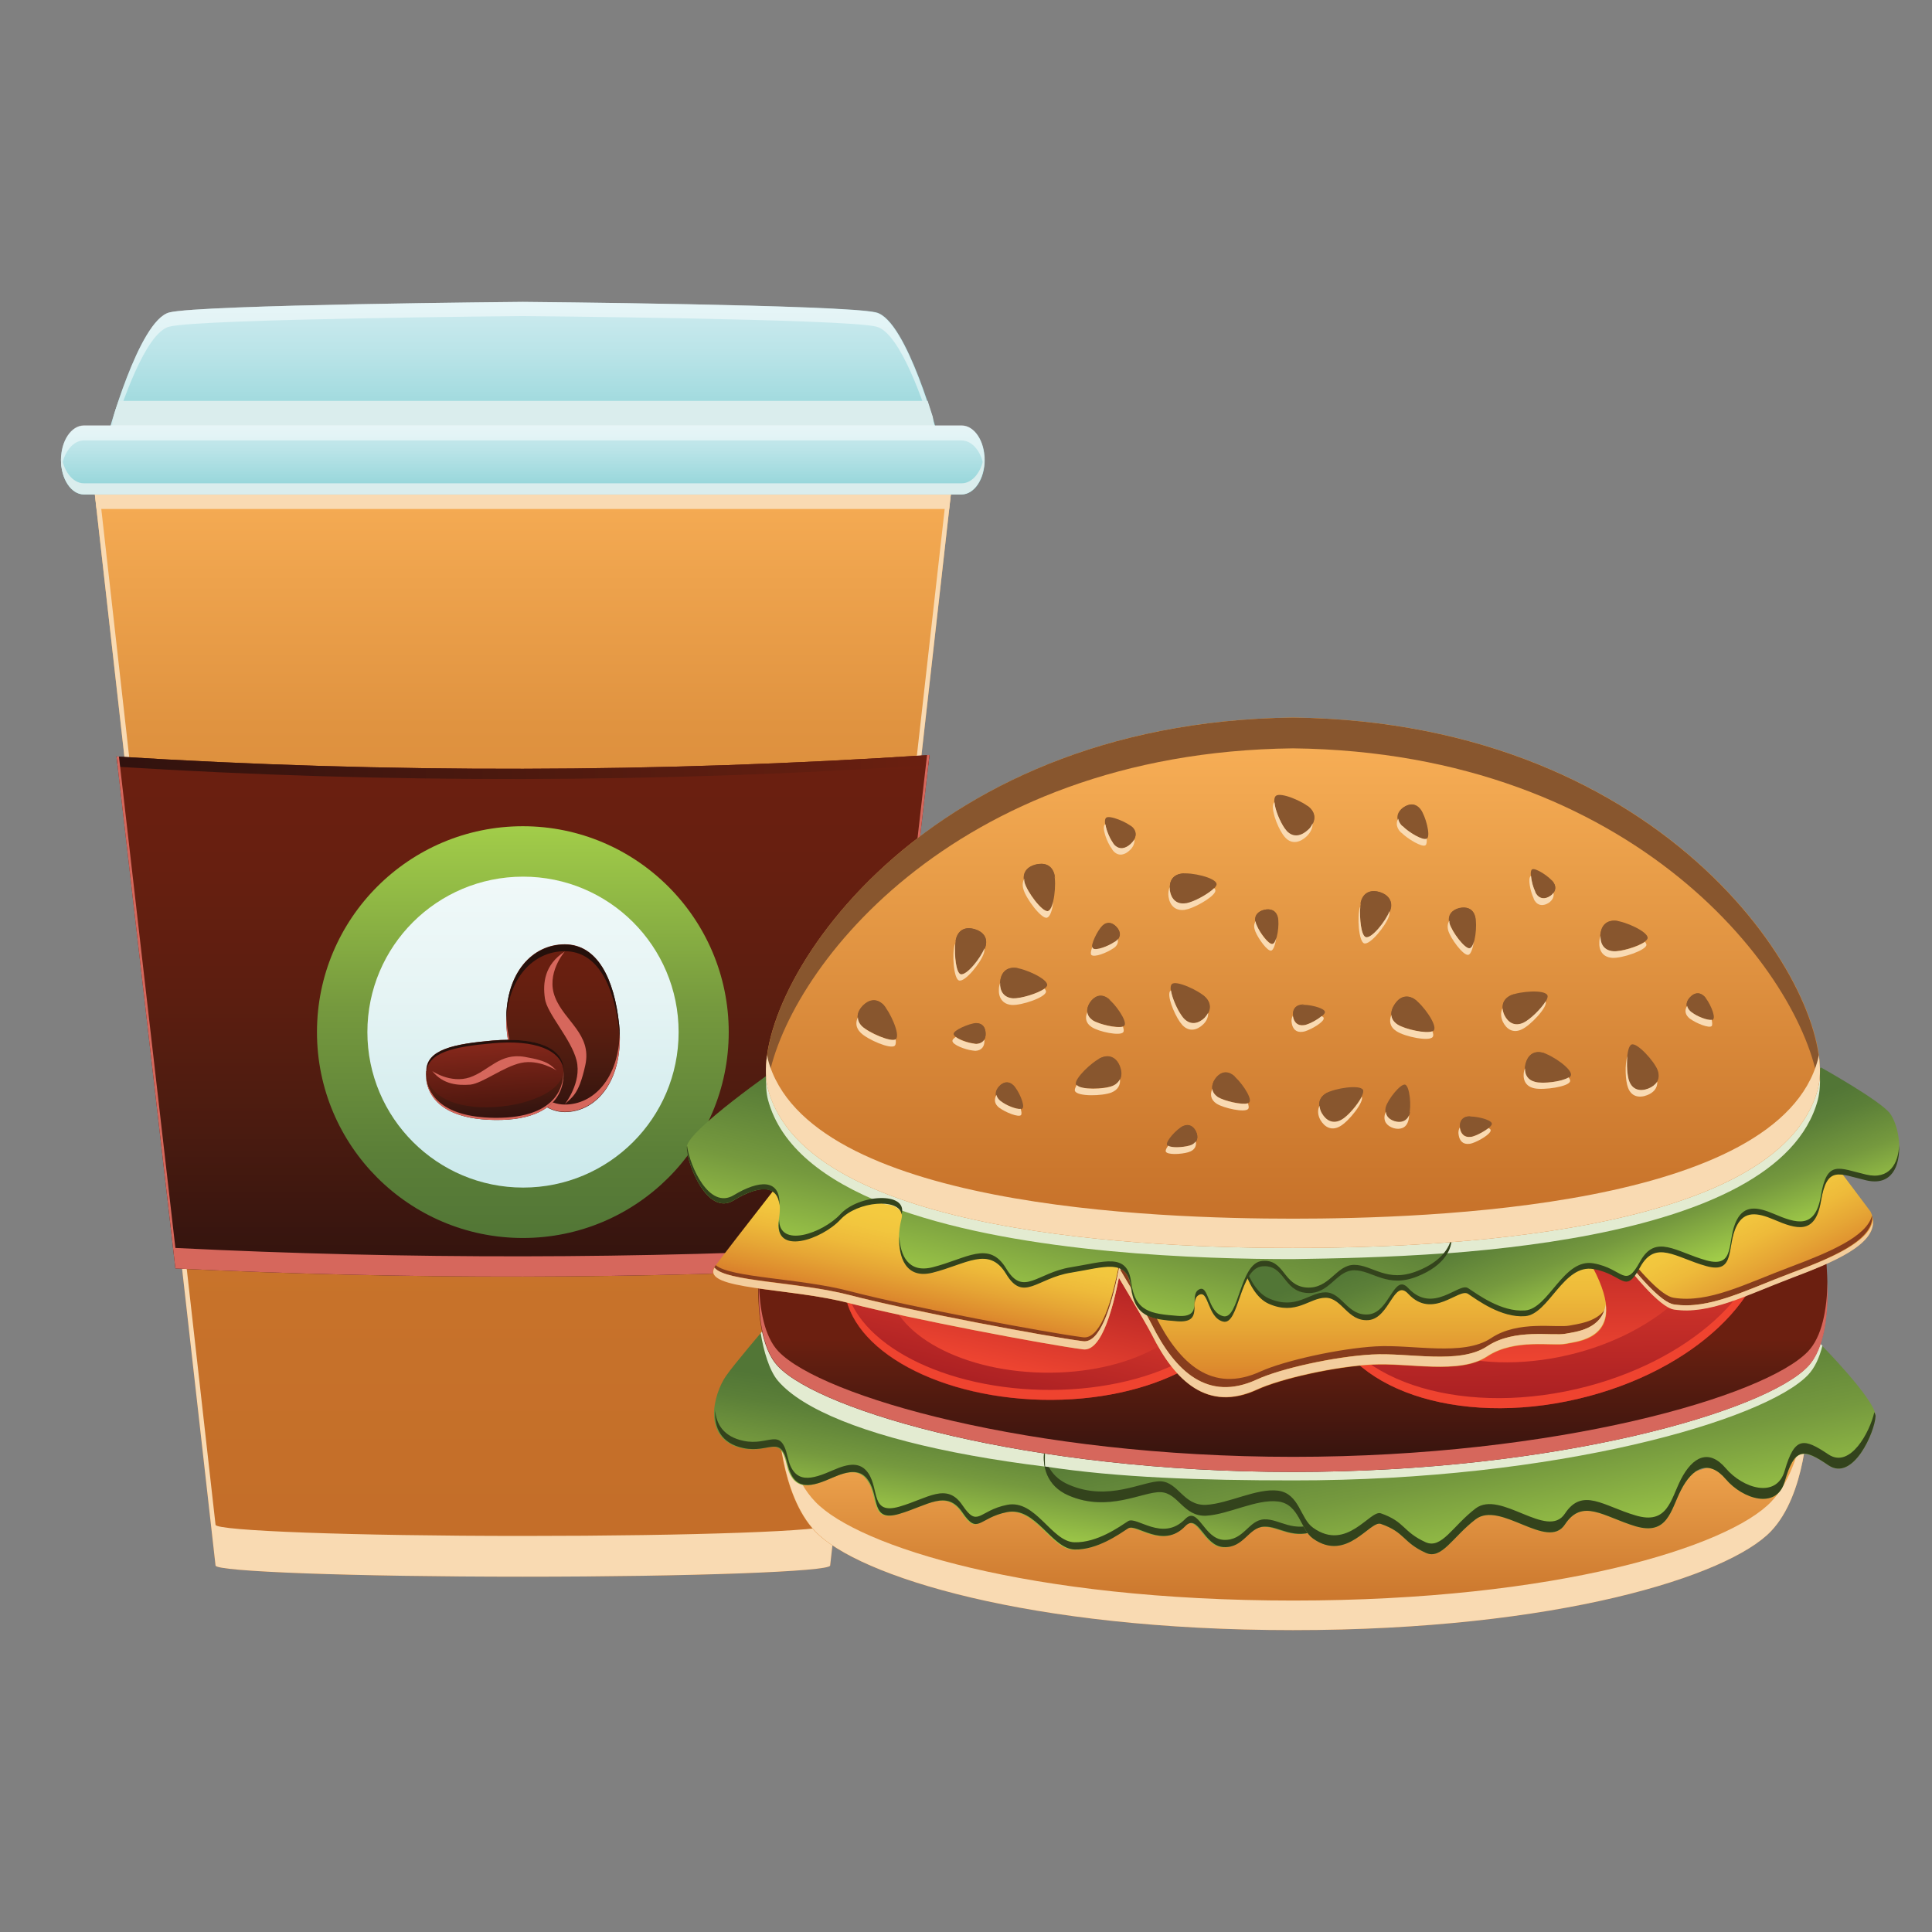 <?xml version="1.0" encoding="UTF-8"?>
<!-- Generator: Adobe Illustrator 25.2.0, SVG Export Plug-In . SVG Version: 6.00 Build 0)  -->
<svg xmlns="http://www.w3.org/2000/svg" xmlns:xlink="http://www.w3.org/1999/xlink" version="1.1" id="Layer_1" x="0px" y="0px" viewBox="0 0 64 64" style="enable-background:new 0 0 64 64;" xml:space="preserve">
<rect x="0" y="0" width="64" height="64" fill="#808080" stroke="none"/>
<style type="text/css">
	.st0{fill:url(#SVGID_1_);}
	.st1{fill:#F9DAB2;}
	.st2{fill:url(#SVGID_2_);}
	.st3{opacity:0.5;fill:#FFFFFF;}
	.st4{fill:#DAEDED;}
	.st5{fill:url(#SVGID_3_);}
	.st6{fill:url(#SVGID_4_);}
	.st7{fill:url(#SVGID_5_);}
	.st8{fill:#D6675C;}
	.st9{fill:url(#SVGID_6_);}
	.st10{fill:url(#SVGID_7_);}
	.st11{fill:url(#SVGID_8_);}
	.st12{fill:#25100B;}
	.st13{fill:url(#SVGID_9_);}
	.st14{fill:url(#SVGID_10_);}
	.st15{fill:url(#SVGID_11_);}
	.st16{fill:url(#SVGID_12_);}
	.st17{fill:#33431C;}
	.st18{fill:#E3EBD1;}
	.st19{fill:url(#SVGID_13_);}
	.st20{fill:url(#SVGID_14_);}
	.st21{fill:url(#SVGID_15_);}
	.st22{fill:#EF432F;}
	.st23{fill:url(#SVGID_16_);}
	.st24{fill:url(#SVGID_17_);}
	.st25{fill:url(#SVGID_18_);}
	.st26{fill:url(#SVGID_19_);}
	.st27{fill:#873D1D;}
	.st28{fill:#F3CD9D;}
	.st29{fill:url(#SVGID_20_);}
	.st30{fill:url(#SVGID_21_);}
	.st31{fill:url(#SVGID_22_);}
	.st32{fill:url(#SVGID_23_);}
	.st33{fill:url(#SVGID_24_);}
	.st34{fill:#88562E;}
</style>
<g>
	<g>
		<g>
			<linearGradient id="SVGID_1_" gradientUnits="userSpaceOnUse" x1="17.322" y1="52.237" x2="17.322" y2="14.592">
				<stop offset="0.049" style="stop-color:#C46E29"></stop>
				<stop offset="0.242" style="stop-color:#C7722A"></stop>
				<stop offset="0.483" style="stop-color:#D07E31"></stop>
				<stop offset="0.749" style="stop-color:#E09340"></stop>
				<stop offset="1" style="stop-color:#FAB158"></stop>
			</linearGradient>
			<path class="st0" d="M31.7,14.59h-4.11h-4.11h-4.11h-4.11h-4.11H7.05H2.94l4.2,37.27h0l0,0c0,0.2,4.55,0.37,10.18,0.37     c5.62,0,10.18-0.17,10.18-0.37l0,0h0L31.7,14.59z"></path>
			<path class="st1" d="M31.7,14.59h-0.15L27.5,50.51h0l0,0c0,0.21-4.56,0.37-10.18,0.37c-5.62,0-10.18-0.17-10.18-0.37l0,0h0     L3.1,14.59H2.94l4.2,37.27h0l0,0c0,0.2,4.55,0.37,10.18,0.37c5.62,0,10.18-0.17,10.18-0.37l0,0h0L31.7,14.59z"></path>
			<polygon class="st1" points="23.48,14.59 19.38,14.59 15.27,14.59 11.16,14.59 7.05,14.59 2.94,14.59 3.2,16.86 31.44,16.86      31.7,14.59 27.59,14.59    "></polygon>
			<g>
				<linearGradient id="SVGID_2_" gradientUnits="userSpaceOnUse" x1="17.321" y1="14.668" x2="17.321" y2="10.004">
					<stop offset="0.049" style="stop-color:#91D4D8"></stop>
					<stop offset="0.643" style="stop-color:#BAE4E8"></stop>
					<stop offset="1" style="stop-color:#CEEBEF"></stop>
				</linearGradient>
				<path class="st2" d="M29.03,10.35C28.01,10.09,17.32,10,17.32,10S6.63,10.09,5.61,10.35c-1.02,0.26-2.05,4.11-2.05,4.11      l13.76,0.21l13.76-0.21C31.08,14.46,30.05,10.61,29.03,10.35z"></path>
				<path class="st3" d="M5.61,10.82c1.02-0.26,11.71-0.35,11.71-0.35s10.69,0.09,11.71,0.35c0.8,0.2,1.61,2.62,1.91,3.65l0.13,0      c0,0-1.03-3.85-2.05-4.11C28.01,10.09,17.32,10,17.32,10S6.63,10.09,5.61,10.35c-1.02,0.26-2.05,4.11-2.05,4.11l0.13,0      C4.01,13.44,4.81,11.02,5.61,10.82z"></path>
				<path class="st4" d="M3.93,13.28c-0.07,0.19-0.13,0.37-0.17,0.53c-0.03,0.22-0.06,0.43-0.07,0.66l10.06,0.15h7.16l10.06-0.15      c-0.01-0.22-0.04-0.44-0.07-0.66c-0.05-0.16-0.11-0.34-0.17-0.53H3.93z"></path>
			</g>
			<linearGradient id="SVGID_3_" gradientUnits="userSpaceOnUse" x1="17.321" y1="16.378" x2="17.321" y2="14.093">
				<stop offset="0.049" style="stop-color:#91D4D8"></stop>
				<stop offset="0.643" style="stop-color:#BAE4E8"></stop>
				<stop offset="1" style="stop-color:#CEEBEF"></stop>
			</linearGradient>
			<path class="st5" d="M32.62,15.24c0-0.63-0.34-1.14-0.76-1.14H2.78c-0.42,0-0.76,0.51-0.76,1.14l0,0c0,0.63,0.34,1.14,0.76,1.14     h29.07C32.28,16.38,32.62,15.87,32.62,15.24L32.62,15.24z"></path>
			<path class="st3" d="M2.78,14.59h29.07c0.36,0,0.67,0.38,0.74,0.89c0.01-0.08,0.02-0.17,0.02-0.25c0-0.63-0.34-1.14-0.76-1.14     H2.78c-0.42,0-0.76,0.51-0.76,1.14c0,0.08,0.01,0.17,0.02,0.25C2.12,14.97,2.42,14.59,2.78,14.59z"></path>
			<path class="st4" d="M31.86,16.01H2.78c-0.38,0-0.69-0.42-0.75-0.96c-0.01,0.06-0.01,0.12-0.01,0.19c0,0.63,0.34,1.14,0.76,1.14     h29.07c0.42,0,0.76-0.51,0.76-1.14c0-0.06,0-0.12-0.01-0.19C32.55,15.59,32.23,16.01,31.86,16.01z"></path>
			<linearGradient id="SVGID_4_" gradientUnits="userSpaceOnUse" x1="17.324" y1="42.286" x2="17.324" y2="25.012">
				<stop offset="0" style="stop-color:#31120E"></stop>
				<stop offset="9.309292e-03" style="stop-color:#32130E"></stop>
				<stop offset="0.28" style="stop-color:#4A1B10"></stop>
				<stop offset="0.54" style="stop-color:#5C1E10"></stop>
				<stop offset="0.786" style="stop-color:#671F10"></stop>
				<stop offset="1" style="stop-color:#6B1F10"></stop>
			</linearGradient>
			<path class="st6" d="M30.79,25.01c-8.96,0.59-17.96,0.61-26.93,0.05l1.95,16.96c7.67,0.37,15.36,0.36,23.03-0.04L30.79,25.01z"></path>
			<linearGradient id="SVGID_5_" gradientUnits="userSpaceOnUse" x1="3.859" y1="25.409" x2="30.789" y2="25.409">
				<stop offset="0" style="stop-color:#31120E"></stop>
				<stop offset="0.831" style="stop-color:#601E10"></stop>
				<stop offset="1" style="stop-color:#6B1F10"></stop>
			</linearGradient>
			<path class="st7" d="M30.75,25.35l0.04-0.34c-8.96,0.59-17.96,0.61-26.93,0.05L3.9,25.4C12.84,25.96,21.81,25.94,30.75,25.35z"></path>
			<path class="st8" d="M28.84,41.31c-7.67,0.4-15.36,0.41-23.03,0.03L3.94,25.06c-0.03,0-0.05,0-0.08,0l1.95,16.96     c7.67,0.37,15.36,0.36,23.03-0.04l1.95-16.97c-0.03,0-0.05,0-0.08,0L28.84,41.31z"></path>
		</g>
		<linearGradient id="SVGID_6_" gradientUnits="userSpaceOnUse" x1="17.321" y1="41.007" x2="17.321" y2="27.374">
			<stop offset="0" style="stop-color:#527636"></stop>
			<stop offset="0.202" style="stop-color:#5B7F38"></stop>
			<stop offset="0.558" style="stop-color:#75993E"></stop>
			<stop offset="1" style="stop-color:#A2CD49"></stop>
		</linearGradient>
		<path class="st9" d="M24.14,34.19c0,3.76-3.05,6.82-6.82,6.82c-3.76,0-6.82-3.05-6.82-6.82c0-3.76,3.05-6.82,6.82-6.82    C21.08,27.37,24.14,30.43,24.14,34.19z"></path>
		<linearGradient id="SVGID_7_" gradientUnits="userSpaceOnUse" x1="17.32" y1="39.345" x2="17.32" y2="29.036">
			<stop offset="0.049" style="stop-color:#CDEAEC"></stop>
			<stop offset="0.623" style="stop-color:#E6F4F4"></stop>
			<stop offset="1" style="stop-color:#F0F9F9"></stop>
		</linearGradient>
		<path class="st10" d="M22.48,34.19c0,2.85-2.31,5.15-5.15,5.15c-2.85,0-5.16-2.31-5.16-5.15c0-2.85,2.31-5.15,5.16-5.15    C20.17,29.04,22.48,31.34,22.48,34.19z"></path>
		<g>
			<linearGradient id="SVGID_8_" gradientUnits="userSpaceOnUse" x1="18.649" y1="36.843" x2="18.649" y2="31.279">
				<stop offset="0" style="stop-color:#31120E"></stop>
				<stop offset="9.309292e-03" style="stop-color:#32130E"></stop>
				<stop offset="0.28" style="stop-color:#4A1B10"></stop>
				<stop offset="0.54" style="stop-color:#5C1E10"></stop>
				<stop offset="0.786" style="stop-color:#671F10"></stop>
				<stop offset="1" style="stop-color:#6B1F10"></stop>
			</linearGradient>
			<path class="st11" d="M20.51,33.94c0.18,1.8-0.72,2.9-1.8,2.9c-1.08,0-1.94-1.55-1.94-3.08c0-1.54,0.86-2.48,1.94-2.48     C19.78,31.28,20.35,32.41,20.51,33.94z"></path>
			<path class="st12" d="M18.71,31.51c1.08,0,1.64,1.13,1.8,2.66c0.01,0.11,0.02,0.21,0.02,0.31c0-0.17,0-0.35-0.02-0.53     c-0.16-1.53-0.72-2.66-1.8-2.66c-1.08,0-1.94,0.95-1.94,2.48c0,0.04,0,0.08,0,0.11C16.81,32.41,17.66,31.51,18.71,31.51z"></path>
			<path class="st8" d="M18.71,36.59c-1.05,0-1.89-1.46-1.94-2.96c0,0.04,0,0.08,0,0.12c0,1.53,0.86,3.08,1.94,3.08     c1.01,0,1.88-0.98,1.82-2.6C20.49,35.72,19.67,36.59,18.71,36.59z"></path>
			<path class="st8" d="M18.71,31.52c0,0-0.64,0.73-0.32,1.52c0.31,0.79,1.22,1.22,1,2.24c-0.22,1.01-0.45,1.06-0.68,1.3     c0,0,0.57-0.72,0.39-1.45c-0.18-0.72-0.99-1.56-1.05-2.06C17.98,32.57,18.03,31.96,18.71,31.52z"></path>
		</g>
		<g>
			
				<linearGradient id="SVGID_9_" gradientUnits="userSpaceOnUse" x1="20.723" y1="24.66" x2="20.723" y2="22.831" gradientTransform="matrix(0.997 -0.083 0.083 0.997 -6.185 14.265)">
				<stop offset="0" style="stop-color:#31120E"></stop>
				<stop offset="0.233" style="stop-color:#3A1610"></stop>
				<stop offset="0.652" style="stop-color:#521D10"></stop>
				<stop offset="1" style="stop-color:#6B1F10"></stop>
			</linearGradient>
			<path class="st13" d="M14.12,35.48c0,0-0.27,1.59,2.28,1.62c2.55,0.03,2.26-1.66,2.26-1.66L14.12,35.48z"></path>
			<path class="st8" d="M16.39,37.03c-1.89-0.02-2.23-0.9-2.28-1.36c0.02,0.42,0.29,1.41,2.29,1.43c2.42,0.03,2.28-1.48,2.26-1.64     C18.68,35.81,18.59,37.05,16.39,37.03z"></path>
			
				<linearGradient id="SVGID_10_" gradientUnits="userSpaceOnUse" x1="224.565" y1="-25.137" x2="227.249" y2="-25.304" gradientTransform="matrix(-6.200000e-03 -0.819 1 -7.500000e-03 43.017 220.278)">
				<stop offset="0" style="stop-color:#51180F"></stop>
				<stop offset="1" style="stop-color:#8B291C"></stop>
			</linearGradient>
			<path class="st14" d="M16.31,34.47c1.47-0.13,2.35,0.26,2.35,0.98c0.01,0.72-1.27,1.22-2.52,1.23c-1.25,0.01-2.02-0.47-2.02-1.19     C14.11,34.76,15.06,34.58,16.31,34.47z"></path>
			<path class="st12" d="M14.13,35.57c-0.01-0.72,0.94-0.9,2.19-1.01c1.41-0.13,2.27,0.23,2.35,0.89c0,0,0,0,0,0     c0-0.72-0.88-1.11-2.35-0.98c-1.25,0.11-2.19,0.29-2.19,1.01c0,0.05,0,0.09,0.01,0.14C14.13,35.6,14.13,35.59,14.13,35.57z"></path>
			<path class="st8" d="M14.32,35.48c0,0,0.6,0.42,1.24,0.21c0.64-0.22,0.99-0.82,1.82-0.68c0.83,0.14,0.86,0.29,1.06,0.45     c0,0-0.59-0.38-1.18-0.25c-0.59,0.13-1.26,0.67-1.68,0.72C15.17,35.96,14.68,35.93,14.32,35.48z"></path>
		</g>
	</g>
	<g>
		<linearGradient id="SVGID_11_" gradientUnits="userSpaceOnUse" x1="42.833" y1="53.996" x2="42.833" y2="47.009">
			<stop offset="0" style="stop-color:#C46E29"></stop>
			<stop offset="0.142" style="stop-color:#CB772D"></stop>
			<stop offset="0.714" style="stop-color:#E99E49"></stop>
			<stop offset="1" style="stop-color:#FAB158"></stop>
		</linearGradient>
		<path class="st15" d="M42.83,50.5c0,0-12.22,0-17.05-3.49c0,0,0.04,2.48,1.22,3.72C28.42,52.21,34.07,54,42.83,54    c8.77,0,14.41-1.79,15.83-3.27c1.18-1.23,1.22-3.72,1.22-3.72C55.06,50.5,42.83,50.5,42.83,50.5z"></path>
		<path class="st1" d="M58.67,49.75c-1.42,1.48-7.07,3.27-15.83,3.27c-8.76,0-14.41-1.79-15.83-3.27c-0.69-0.71-0.99-1.85-1.12-2.67    c-0.03-0.02-0.07-0.05-0.1-0.07c0,0,0.04,2.48,1.22,3.72C28.42,52.21,34.07,54,42.83,54c8.77,0,14.41-1.79,15.83-3.27    c1.18-1.23,1.22-3.72,1.22-3.72c-0.03,0.02-0.07,0.05-0.1,0.07C59.65,47.91,59.35,49.04,58.67,49.75z"></path>
		
			<linearGradient id="SVGID_12_" gradientUnits="userSpaceOnUse" x1="6.013" y1="88.471" x2="7.037" y2="83.89" gradientTransform="matrix(0.999 -0.041 0.036 0.884 24.427 -26.914)">
			<stop offset="0" style="stop-color:#A2CD49"></stop>
			<stop offset="0.442" style="stop-color:#75993E"></stop>
			<stop offset="0.798" style="stop-color:#5B7F38"></stop>
			<stop offset="1" style="stop-color:#527636"></stop>
		</linearGradient>
		<path class="st16" d="M25.37,43.96c0,0-1.06,1.24-1.32,1.62c-0.41,0.59-0.83,2.11,0.55,2.4c0.87,0.18,1.23-0.48,1.46,0.53    c0.22,0.94,0.81,0.75,1.51,0.44c0.53-0.23,0.92-0.28,1.17,0.11c0.37,0.55,0.07,1.38,1.02,1.1c0.95-0.28,1.57-0.82,2.09-0.05    c0.52,0.77,0.53,0.18,1.48-0.01c0.95-0.19,1.47,1.21,2.23,1.24c0.76,0.02,1.5-0.52,1.78-0.7c0.28-0.18,1.15,0.7,1.89-0.07    c0.44-0.46,0.61,0.66,1.28,0.69c0.67,0.03,0.82-0.66,1.34-0.68c0.52-0.02,0.95,0.47,1.81,0.1c0.86-0.38,1.59-2.52,1.46-2.8    C45.02,47.59,28.65,47.14,25.37,43.96z"></path>
		<path class="st17" d="M45.15,47.87c-0.09,0.64-0.73,2.24-1.46,2.56c-0.86,0.38-1.29-0.12-1.81-0.1c-0.52,0.02-0.67,0.71-1.34,0.68    c-0.67-0.03-0.84-1.14-1.28-0.69c-0.75,0.77-1.61-0.11-1.89,0.07c-0.28,0.18-1.02,0.72-1.78,0.7c-0.76-0.02-1.28-1.43-2.23-1.24    c-0.95,0.19-0.96,0.78-1.48,0.01c-0.52-0.77-1.15-0.22-2.09,0.05c-0.95,0.27-0.66-0.55-1.02-1.1c-0.26-0.39-0.65-0.34-1.17-0.11    c-0.71,0.31-1.3,0.5-1.51-0.44c-0.23-1.02-0.6-0.35-1.46-0.53c-0.66-0.14-0.9-0.55-0.94-1.01c-0.03,0.55,0.17,1.09,0.94,1.25    c0.87,0.18,1.23-0.48,1.46,0.53c0.22,0.94,0.81,0.75,1.51,0.44c0.53-0.23,0.92-0.28,1.17,0.11c0.37,0.55,0.07,1.38,1.02,1.1    c0.95-0.28,1.57-0.82,2.09-0.05c0.52,0.77,0.53,0.18,1.48-0.01c0.95-0.19,1.47,1.21,2.23,1.24c0.76,0.02,1.5-0.52,1.78-0.7    c0.28-0.18,1.15,0.7,1.89-0.07c0.44-0.46,0.61,0.66,1.28,0.69c0.67,0.03,0.82-0.66,1.34-0.68c0.52-0.02,0.95,0.47,1.81,0.1    C44.54,50.3,45.27,48.15,45.15,47.87L45.15,47.87z"></path>
		<path class="st18" d="M25.37,43.96c0,0-0.07,0.08-0.17,0.2c0.09,0.57,0.28,1.24,0.57,1.58c1.63,1.91,8.29,3.31,17.05,3.3    c0.7,0,1.37-0.02,2.04-0.04c0.21-0.53,0.33-1.01,0.27-1.13C45.02,47.59,28.65,47.14,25.37,43.96z"></path>
		
			<linearGradient id="SVGID_13_" gradientUnits="userSpaceOnUse" x1="-381.506" y1="44.368" x2="-379.843" y2="37.126" gradientTransform="matrix(-0.999 -0.04 -0.04 0.999 -330.213 -7.411)">
			<stop offset="0" style="stop-color:#A2CD49"></stop>
			<stop offset="0.442" style="stop-color:#75993E"></stop>
			<stop offset="0.798" style="stop-color:#5B7F38"></stop>
			<stop offset="1" style="stop-color:#527636"></stop>
		</linearGradient>
		<path class="st19" d="M60.3,44.52c0,0,1.85,1.87,1.83,2.39c-0.02,0.52-0.74,2.18-1.56,1.63c-0.82-0.55-1.12-0.6-1.45,0.54    c-0.27,0.94-1.39,0.58-1.95-0.08c-0.56-0.66-1.1-0.39-1.49,0.37c-0.34,0.67-0.44,1.51-1.5,1.19c-1.06-0.31-1.76-0.94-2.34-0.06    c-0.58,0.89-2.13-0.8-2.96-0.17c-0.76,0.58-1.12,1.35-1.65,1.11c-0.77-0.35-0.68-0.68-1.49-0.96c-0.36-0.12-1.12,1.28-2.24,0.49    c-0.43-0.3-0.45-1.14-1.16-1.23c-0.71-0.09-1.64,0.43-2.39,0.47c-0.75,0.03-0.91-0.75-1.5-0.78c-0.58-0.02-1.73,0.69-3.05,0.11    c-0.96-0.42-0.88-1.42-0.73-1.74C34.82,47.5,57.84,47.2,60.3,44.52z"></path>
		<path class="st17" d="M60.57,48.18c-0.82-0.55-1.12-0.6-1.45,0.54c-0.27,0.94-1.39,0.58-1.95-0.08c-0.56-0.66-1.1-0.39-1.49,0.37    c-0.34,0.67-0.44,1.51-1.5,1.19c-1.06-0.31-1.76-0.94-2.34-0.06c-0.58,0.88-2.13-0.8-2.96-0.17c-0.76,0.58-1.12,1.35-1.65,1.12    c-0.77-0.35-0.68-0.68-1.49-0.96c-0.36-0.12-1.12,1.28-2.24,0.48c-0.43-0.3-0.45-1.13-1.16-1.23c-0.71-0.09-1.64,0.43-2.39,0.47    c-0.75,0.03-0.91-0.75-1.5-0.78c-0.58-0.02-1.73,0.69-3.05,0.11c-0.56-0.24-0.76-0.69-0.81-1.08c-0.06,0.44,0.06,1.12,0.81,1.44    c1.32,0.57,2.47-0.14,3.05-0.11c0.58,0.02,0.75,0.81,1.5,0.78c0.75-0.04,1.67-0.56,2.39-0.47c0.71,0.09,0.73,0.93,1.16,1.23    c1.12,0.79,1.88-0.61,2.24-0.49c0.81,0.28,0.72,0.61,1.49,0.96c0.53,0.24,0.89-0.53,1.65-1.11c0.82-0.63,2.38,1.05,2.96,0.17    c0.58-0.88,1.28-0.26,2.34,0.06c1.06,0.31,1.16-0.52,1.5-1.19c0.39-0.77,0.93-1.03,1.49-0.37c0.56,0.66,1.68,1.02,1.95,0.08    c0.33-1.15,0.63-1.1,1.45-0.54c0.82,0.55,1.54-1.11,1.56-1.63c0-0.03-0.02-0.09-0.04-0.13C61.94,47.44,61.29,48.66,60.57,48.18z"></path>
		<path class="st18" d="M59.89,45.55c0.23-0.24,0.38-0.58,0.48-0.97c-0.04-0.04-0.07-0.07-0.07-0.07    c-2.46,2.68-25.48,2.99-25.62,3.31c-0.06,0.12-0.08,0.5-0.06,0.76c2.42,0.37,5.19,0.46,8.21,0.46    C51.6,49.05,58.46,47.04,59.89,45.55z"></path>
		<linearGradient id="SVGID_14_" gradientUnits="userSpaceOnUse" x1="42.833" y1="48.771" x2="42.833" y2="44.374">
			<stop offset="0" style="stop-color:#31120E"></stop>
			<stop offset="0.831" style="stop-color:#601E10"></stop>
			<stop offset="1" style="stop-color:#6B1F10"></stop>
		</linearGradient>
		<path class="st20" d="M42.83,43.73c0,0-12.63-0.08-17.46-3.58c0,0-0.78,3.89,0.41,5.12c1.42,1.48,8.29,3.49,17.05,3.49    c8.77,0,15.63-2.01,17.05-3.49c1.18-1.23,0.41-5.12,0.41-5.12C55.46,43.65,42.83,43.73,42.83,43.73z"></path>
		<path class="st8" d="M59.89,44.77c-1.42,1.48-8.29,3.49-17.05,3.49c-8.76,0-15.63-2.01-17.05-3.49c-0.47-0.49-0.63-1.4-0.65-2.32    c-0.03,1.07,0.09,2.24,0.65,2.82c1.42,1.48,8.29,3.49,17.05,3.49c8.77,0,15.63-2.01,17.05-3.49c0.56-0.58,0.68-1.75,0.65-2.82    C60.52,43.38,60.36,44.28,59.89,44.77z"></path>
		
			<linearGradient id="SVGID_15_" gradientUnits="userSpaceOnUse" x1="-0.351" y1="42.274" x2="1.186" y2="35.399" gradientTransform="matrix(0.974 -0.227 0.227 0.974 42.011 5.461)">
			<stop offset="0" style="stop-color:#A71E22"></stop>
			<stop offset="1" style="stop-color:#EF4531"></stop>
		</linearGradient>
		<path class="st21" d="M58.48,40.11c0.58,2.5-2.2,5.29-6.21,6.23s-7.74-0.34-8.32-2.84c-0.58-2.5,2.2-5.29,6.21-6.23    C54.17,36.33,57.9,37.6,58.48,40.11z"></path>
		<path class="st22" d="M58.52,40.41c0.04,2.33-2.6,4.74-6.28,5.6c-4.01,0.93-7.74-0.34-8.32-2.84c-0.02-0.1-0.03-0.2-0.04-0.3    c0,0.21,0.02,0.42,0.07,0.63c0.58,2.5,4.31,3.78,8.32,2.84C56.12,45.44,58.83,42.83,58.52,40.41z"></path>
		
			<linearGradient id="SVGID_16_" gradientUnits="userSpaceOnUse" x1="-0.111" y1="40.762" x2="1.091" y2="35.386" gradientTransform="matrix(0.974 -0.227 0.227 0.974 42.011 5.461)">
			<stop offset="0" style="stop-color:#EF4531"></stop>
			<stop offset="1" style="stop-color:#A71E22"></stop>
		</linearGradient>
		<path class="st23" d="M56.79,40.02c0.46,1.96-1.72,4.14-4.85,4.87c-3.14,0.73-6.05-0.27-6.51-2.22c-0.46-1.96,1.72-4.14,4.85-4.87    C53.43,37.07,56.34,38.06,56.79,40.02z"></path>
		
			<linearGradient id="SVGID_17_" gradientUnits="userSpaceOnUse" x1="40.782" y1="63.702" x2="42.146" y2="57.601" gradientTransform="matrix(1 0.022 -0.02 0.902 -5.921 -11.932)">
			<stop offset="0" style="stop-color:#A71E22"></stop>
			<stop offset="1" style="stop-color:#EF4531"></stop>
		</linearGradient>
		<path class="st24" d="M41.21,42.79c-0.05,2.06-3.05,3.66-6.7,3.58c-3.66-0.08-6.58-1.82-6.54-3.88c0.05-2.06,3.05-3.66,6.7-3.58    C38.33,38.99,41.26,40.73,41.21,42.79z"></path>
		<path class="st22" d="M34.51,46.04c-3.53-0.08-6.38-1.71-6.52-3.67c0,0.04-0.01,0.08-0.01,0.12c-0.05,2.06,2.88,3.79,6.54,3.88    c3.65,0.08,6.65-1.52,6.7-3.58c0-0.07-0.01-0.14-0.01-0.2C41.04,44.58,38.09,46.12,34.51,46.04z"></path>
		
			<linearGradient id="SVGID_18_" gradientUnits="userSpaceOnUse" x1="40.99" y1="62.68" x2="42.056" y2="57.908" gradientTransform="matrix(1 0.022 -0.02 0.902 -5.921 -11.932)">
			<stop offset="0" style="stop-color:#EF4531"></stop>
			<stop offset="1" style="stop-color:#A71E22"></stop>
		</linearGradient>
		<path class="st25" d="M39.77,42.67c-0.04,1.61-2.38,2.86-5.24,2.8c-2.86-0.06-5.15-1.42-5.11-3.03c0.04-1.61,2.38-2.86,5.24-2.8    C37.52,39.7,39.81,41.06,39.77,42.67z"></path>
		<linearGradient id="SVGID_19_" gradientUnits="userSpaceOnUse" x1="45.026" y1="46.677" x2="45.024" y2="40.925">
			<stop offset="0" style="stop-color:#D26A28"></stop>
			<stop offset="0.033" style="stop-color:#D46F28"></stop>
			<stop offset="0.252" style="stop-color:#DE8D2E"></stop>
			<stop offset="0.465" style="stop-color:#E6A635"></stop>
			<stop offset="0.665" style="stop-color:#EEBA3A"></stop>
			<stop offset="0.849" style="stop-color:#F2C63E"></stop>
			<stop offset="1" style="stop-color:#F4CA3F"></stop>
		</linearGradient>
		<path class="st26" d="M36.85,41.96c0,0,1.1,1.84,1.31,2.25c0.78,1.57,1.86,2.57,3.48,1.83c0.8-0.37,2.6-0.77,3.82-0.83    c1.21-0.07,2.89,0.34,3.81-0.27c0.92-0.61,2.17-0.33,2.61-0.42c0.44-0.09,2.37-0.19,0.59-3.04    C50.68,38.63,36.82,41.35,36.85,41.96z"></path>
		<path class="st27" d="M52,43.91c-0.44,0.09-1.7-0.19-2.61,0.42c-0.92,0.61-2.59,0.2-3.81,0.27c-1.21,0.07-3.02,0.47-3.82,0.83    c-1.61,0.74-2.69-0.25-3.48-1.83c-0.18-0.36-1.01-1.75-1.24-2.14c-0.13,0.06-0.2,0.12-0.2,0.16c0,0,1.1,1.83,1.31,2.25    c0.78,1.58,1.86,2.57,3.48,1.83c0.8-0.37,2.6-0.77,3.82-0.83c1.21-0.07,2.89,0.34,3.81-0.27c0.92-0.61,2.17-0.33,2.61-0.42    c0.27-0.05,1.07-0.12,1.28-0.78C52.84,43.81,52.23,43.86,52,43.91z"></path>
		<path class="st28" d="M51.87,44.18c-0.44,0.09-1.69-0.19-2.61,0.42c-0.92,0.61-2.59,0.2-3.81,0.27c-1.22,0.07-3.02,0.46-3.82,0.83    c-1.61,0.74-2.69-0.25-3.48-1.83c-0.16-0.33-0.89-1.55-1.18-2.04c-0.08,0.05-0.13,0.09-0.13,0.12c0,0,1.1,1.84,1.31,2.25    c0.78,1.57,1.86,2.57,3.48,1.83c0.8-0.37,2.6-0.77,3.82-0.83c1.21-0.07,2.89,0.34,3.81-0.27c0.92-0.61,2.17-0.33,2.61-0.42    c0.32-0.07,1.45-0.14,1.32-1.31C53.08,44.05,52.16,44.12,51.87,44.18z"></path>
		<g>
			<linearGradient id="SVGID_20_" gradientUnits="userSpaceOnUse" x1="29.994" y1="43.864" x2="30.692" y2="40.494">
				<stop offset="0" style="stop-color:#D26A28"></stop>
				<stop offset="0.033" style="stop-color:#D46F28"></stop>
				<stop offset="0.252" style="stop-color:#DE8D2E"></stop>
				<stop offset="0.465" style="stop-color:#E6A635"></stop>
				<stop offset="0.665" style="stop-color:#EEBA3A"></stop>
				<stop offset="0.849" style="stop-color:#F2C63E"></stop>
				<stop offset="1" style="stop-color:#F4CA3F"></stop>
			</linearGradient>
			<path class="st29" d="M26.95,37.74c0,0-2.66,3.39-3.26,4.2c-0.6,0.8,2.43,0.7,4.45,1.23c2.02,0.52,6.5,1.37,7.74,1.53     c1.24,0.16,1.63-5.91,1.63-5.91L26.95,37.74z"></path>
			<path class="st27" d="M28.14,42.9c2.02,0.52,6.5,1.37,7.74,1.53c1.08,0.14,1.52-4.49,1.61-5.65l-0.01,0     c-0.11,1.32-0.55,5.65-1.6,5.52c-1.24-0.16-5.72-1-7.74-1.53c-1.64-0.43-3.94-0.44-4.43-0.86c-0.01,0.01-0.01,0.02-0.02,0.03     c-0.01,0.02-0.02,0.03-0.03,0.05C24.01,42.45,26.43,42.45,28.14,42.9z"></path>
			<path class="st28" d="M35.88,44.43c-1.24-0.16-5.72-1-7.74-1.53c-1.7-0.44-4.12-0.44-4.47-0.91c-0.43,0.74,2.5,0.66,4.47,1.18     c2.02,0.52,6.5,1.37,7.74,1.53c1.24,0.16,1.63-5.91,1.63-5.91l-0.02,0C37.39,39.93,36.96,44.56,35.88,44.43z"></path>
		</g>
		
			<linearGradient id="SVGID_21_" gradientUnits="userSpaceOnUse" x1="68.616" y1="44.019" x2="70.183" y2="40.167" gradientTransform="matrix(-0.996 0.091 0.091 0.996 123.334 -6.369)">
			<stop offset="0" style="stop-color:#D26A28"></stop>
			<stop offset="0.033" style="stop-color:#D46F28"></stop>
			<stop offset="0.252" style="stop-color:#DE8D2E"></stop>
			<stop offset="0.465" style="stop-color:#E6A635"></stop>
			<stop offset="0.665" style="stop-color:#EEBA3A"></stop>
			<stop offset="0.849" style="stop-color:#F2C63E"></stop>
			<stop offset="1" style="stop-color:#F4CA3F"></stop>
		</linearGradient>
		<path class="st30" d="M59.85,37.32l2.11,2.81c0.5,0.97-1.12,1.64-2.62,2.2c-1.5,0.56-2.72,1.22-3.89,1.04    c-0.94-0.15-3.7-4.45-3.7-4.45L59.85,37.32z"></path>
		<path class="st27" d="M55.44,43.21c1.17,0.18,2.39-0.47,3.89-1.04c1.31-0.49,2.7-1.07,2.69-1.86c0-0.01-0.01-0.02-0.01-0.04    c-0.17,0.7-1.46,1.23-2.68,1.69c-1.5,0.56-2.72,1.22-3.89,1.03c-0.79-0.12-2.83-3.12-3.49-4.12l-0.12,0.02    C52.32,39.64,54.6,43.08,55.44,43.21z"></path>
		<path class="st28" d="M59.34,42.17c-1.5,0.56-2.72,1.22-3.89,1.04c-0.84-0.13-3.13-3.57-3.61-4.3l-0.09,0.02    c0,0,2.76,4.3,3.7,4.45c1.17,0.18,2.39-0.47,3.89-1.04c1.35-0.51,2.8-1.1,2.7-1.93C61.95,41.15,60.6,41.7,59.34,42.17z"></path>
		
			<linearGradient id="SVGID_22_" gradientUnits="userSpaceOnUse" x1="-395.14" y1="43.087" x2="-393.757" y2="39.332" gradientTransform="matrix(-1 0 0 1 -341.87 0)">
			<stop offset="0" style="stop-color:#A2CD49"></stop>
			<stop offset="0.442" style="stop-color:#75993E"></stop>
			<stop offset="0.798" style="stop-color:#5B7F38"></stop>
			<stop offset="1" style="stop-color:#527636"></stop>
		</linearGradient>
		<path class="st31" d="M60.32,35.36c0,0,2.01,1.12,2.3,1.54c0.46,0.67,0.51,2.49-0.8,2.18c-0.9-0.21-1.3-0.51-1.5,0.7    c-0.19,1.12-0.81,0.92-1.56,0.6c-0.56-0.24-0.97-0.28-1.22,0.19c-0.36,0.67-0.01,1.63-1.02,1.35c-1-0.28-1.68-0.89-2.19,0.04    c-0.51,0.93-0.54,0.24-1.54,0.06c-1-0.18-1.48,1.5-2.27,1.56c-0.79,0.06-1.58-0.54-1.89-0.74c-0.3-0.2-1.16,0.88-1.98,0    c-0.48-0.52-0.61,0.8-1.31,0.87c-0.7,0.07-0.88-0.74-1.43-0.74c-0.55,0-0.97,0.6-1.88,0.2c-0.91-0.4-1.14-2.44-1.02-2.77    C41.14,40.08,57.03,39.27,60.32,35.36z"></path>
		<path class="st17" d="M61.82,38.91c-0.9-0.21-1.3-0.51-1.5,0.7c-0.19,1.12-0.81,0.92-1.56,0.6c-0.56-0.24-0.97-0.28-1.22,0.19    c-0.36,0.67-0.01,1.63-1.02,1.35c-1-0.28-1.68-0.89-2.19,0.04c-0.51,0.93-0.54,0.24-1.54,0.06c-1-0.18-1.48,1.5-2.27,1.56    c-0.79,0.06-1.58-0.54-1.89-0.74c-0.3-0.2-1.16,0.88-1.98,0c-0.48-0.52-0.61,0.8-1.31,0.87c-0.7,0.07-0.88-0.73-1.43-0.73    c-0.55,0-0.97,0.6-1.88,0.2c-0.74-0.33-1.02-1.72-1.04-2.42c-0.04,0.59,0.23,2.24,1.04,2.6c0.91,0.4,1.34-0.2,1.88-0.2    c0.55,0,0.73,0.8,1.43,0.74c0.7-0.07,0.83-1.39,1.31-0.87c0.81,0.87,1.67-0.2,1.98,0c0.3,0.2,1.1,0.8,1.89,0.74    c0.79-0.06,1.27-1.74,2.27-1.56c1,0.18,1.03,0.87,1.54-0.06c0.51-0.93,1.18-0.32,2.19-0.04c1,0.28,0.66-0.68,1.02-1.35    c0.25-0.47,0.66-0.43,1.22-0.19c0.75,0.32,1.37,0.52,1.56-0.6c0.2-1.21,0.6-0.91,1.5-0.7c0.85,0.2,1.12-0.48,1.09-1.17    C62.89,38.54,62.59,39.09,61.82,38.91z"></path>
		<path class="st18" d="M41.02,40.41c-0.06,0.16-0.03,0.7,0.1,1.27c0.64,0.01,1.22,0.02,1.71,0.02c4.54,0,16.08-0.38,17.39-5.27    c0.07-0.28,0.09-0.62,0.05-1C56.88,39.28,41.14,40.08,41.02,40.41z"></path>
		<linearGradient id="SVGID_23_" gradientUnits="userSpaceOnUse" x1="34.498" y1="43.565" x2="35.937" y2="37.299">
			<stop offset="0" style="stop-color:#A2CD49"></stop>
			<stop offset="0.442" style="stop-color:#75993E"></stop>
			<stop offset="0.798" style="stop-color:#5B7F38"></stop>
			<stop offset="1" style="stop-color:#527636"></stop>
		</linearGradient>
		<path class="st32" d="M25.78,35.36c0,0-3.03,2.1-3.03,2.64c0,0.54,0.68,2.31,1.56,1.76c0.88-0.54,1.7-0.6,1.49,0.63    c-0.2,1.23,1.42,0.66,2.03,0c0.61-0.66,2.24-0.76,2.03,0c-0.2,0.76-0.1,2.04,1.02,1.76c1.12-0.28,1.87-0.9,2.44,0.04    c0.57,0.95,1.02,0.14,2.14-0.04c1.12-0.18,1.87-0.5,2,0.49c0.13,0.99,0.66,1.05,1.54,1.12c0.88,0.06,0.36-0.67,0.7-0.87    c0.34-0.2,0.28,0.75,0.81,0.88c0.53,0.13,0.54-1.76,1.29-1.83c0.75-0.07,0.68,0.81,1.46,0.88c0.78,0.07,0.98-0.75,1.59-0.75    s1.09,0.61,2.1,0.2c1.02-0.41,1.22-1.09,1.09-1.42C47.91,40.52,29.44,39.32,25.78,35.36z"></path>
		<path class="st18" d="M47.95,41.51c0.14-0.25,0.16-0.49,0.09-0.65c-0.14-0.34-18.6-1.53-22.26-5.49c0,0-0.16,0.11-0.4,0.28    c-0.01,0.29,0,0.55,0.06,0.78c0.42,1.57,1.9,2.68,3.87,3.46c0.21,0.01,0.37,0.07,0.47,0.18c4.14,1.47,10.08,1.64,13.05,1.64    C44.11,41.69,45.94,41.66,47.95,41.51z"></path>
		<g>
			<path class="st17" d="M24.31,39.59c-0.82,0.5-1.46-0.97-1.55-1.63c0,0.01-0.01,0.03-0.01,0.04c0,0.54,0.68,2.31,1.56,1.76     c0.75-0.46,1.45-0.56,1.51,0.17C25.86,39.02,25.12,39.1,24.31,39.59z"></path>
			<path class="st17" d="M46.96,42.1c-1.02,0.41-1.49-0.2-2.1-0.2s-0.81,0.81-1.59,0.75c-0.78-0.07-0.71-0.95-1.46-0.88     c-0.75,0.07-0.76,1.96-1.29,1.83c-0.53-0.13-0.47-1.08-0.81-0.88c-0.34,0.2,0.19,0.94-0.7,0.87c-0.88-0.07-1.41-0.13-1.54-1.12     c-0.13-0.99-0.88-0.67-2-0.49c-1.12,0.18-1.57,0.99-2.14,0.04c-0.57-0.95-1.32-0.32-2.44-0.04c-0.8,0.2-1.07-0.39-1.1-1.03     c-0.03,0.7,0.22,1.43,1.1,1.21c1.12-0.28,1.87-0.9,2.44,0.04c0.57,0.95,1.02,0.14,2.14-0.04c1.12-0.18,1.87-0.5,2,0.49     c0.13,0.99,0.66,1.05,1.54,1.12c0.88,0.06,0.36-0.67,0.7-0.87c0.34-0.2,0.28,0.75,0.81,0.88c0.53,0.13,0.54-1.76,1.29-1.83     c0.75-0.07,0.68,0.81,1.46,0.88c0.78,0.07,0.98-0.75,1.59-0.75s1.09,0.61,2.1,0.2c0.9-0.36,1.16-0.93,1.12-1.3     C48.03,41.34,47.72,41.8,46.96,42.1z"></path>
			<path class="st17" d="M29.87,40.22c0.2-0.76-1.42-0.66-2.03,0c-0.58,0.63-2.05,1.15-2.03,0.16c0,0.01,0,0.01,0,0.02     c-0.2,1.23,1.42,0.66,2.03,0c0.56-0.61,1.96-0.73,2.03-0.16C29.87,40.23,29.87,40.23,29.87,40.22z"></path>
		</g>
		<linearGradient id="SVGID_24_" gradientUnits="userSpaceOnUse" x1="42.832" y1="41.343" x2="42.832" y2="23.769">
			<stop offset="0" style="stop-color:#C46E29"></stop>
			<stop offset="0.142" style="stop-color:#CB772D"></stop>
			<stop offset="0.714" style="stop-color:#E99E49"></stop>
			<stop offset="1" style="stop-color:#FAB158"></stop>
		</linearGradient>
		<path class="st33" d="M42.83,23.77c-12.75,0.15-18.15,9.43-17.39,12.3c1.3,4.89,12.85,5.27,17.39,5.27s16.08-0.38,17.39-5.27    C60.99,33.2,55.58,23.92,42.83,23.77z"></path>
		<path class="st34" d="M42.83,24.79c11.36,0.13,16.88,7.51,17.41,11.15c0.58-3.01-4.85-12.02-17.41-12.17    c-12.57,0.15-18,9.16-17.41,12.17C25.94,32.3,31.47,24.92,42.83,24.79z"></path>
		<path class="st1" d="M60.22,35.1c-1.3,4.89-12.85,5.27-17.39,5.27s-16.08-0.38-17.39-5.27c-0.01-0.05-0.02-0.1-0.03-0.15    c-0.06,0.43-0.05,0.82,0.03,1.12c1.3,4.89,12.85,5.27,17.39,5.27s16.08-0.38,17.39-5.27c0.08-0.31,0.09-0.69,0.03-1.12    C60.24,35,60.23,35.05,60.22,35.1z"></path>
		<g>
			<g>
				<path class="st34" d="M54.91,35.45c0.11,0.3-0.05,0.51-0.31,0.61c-0.26,0.1-0.52,0.05-0.63-0.25c-0.11-0.3-0.11-1.14,0.08-1.21      C54.23,34.53,54.8,35.15,54.91,35.45z"></path>
				<path class="st34" d="M54.53,35.88c-0.24,0.09-0.47,0.04-0.6-0.2c0.01,0.05,0.02,0.09,0.03,0.13c0.11,0.3,0.37,0.35,0.63,0.25      c0.26-0.1,0.42-0.31,0.31-0.61c-0.01-0.03-0.03-0.07-0.06-0.12C54.91,35.6,54.77,35.79,54.53,35.88z"></path>
			</g>
			<g>
				<path class="st34" d="M53.45,31.51c-0.32-0.02-0.44-0.25-0.43-0.53c0.02-0.28,0.17-0.49,0.49-0.48      c0.32,0.02,1.08,0.36,1.07,0.57C54.57,31.26,53.77,31.53,53.45,31.51z"></path>
				<path class="st34" d="M53.21,30.99c0.01-0.26,0.15-0.45,0.42-0.47c-0.05-0.01-0.09-0.02-0.13-0.02      c-0.32-0.02-0.47,0.2-0.49,0.48c-0.02,0.28,0.11,0.51,0.43,0.53c0.04,0,0.08,0,0.13-0.01C53.31,31.46,53.2,31.25,53.21,30.99z"></path>
			</g>
			<g>
				<path class="st34" d="M28.55,33.99c-0.22-0.23-0.16-0.48,0.03-0.68c0.2-0.2,0.45-0.26,0.68-0.03c0.22,0.23,0.57,0.99,0.42,1.14      C29.55,34.55,28.78,34.21,28.55,33.99z"></path>
				<path class="st34" d="M28.72,33.45c0.18-0.18,0.41-0.23,0.63-0.06c-0.03-0.04-0.06-0.07-0.08-0.1      c-0.23-0.23-0.48-0.17-0.68,0.03c-0.2,0.19-0.26,0.45-0.03,0.68c0.03,0.03,0.06,0.05,0.1,0.08      C28.48,33.86,28.54,33.63,28.72,33.45z"></path>
			</g>
			<g>
				<path class="st34" d="M33.56,33.07c-0.32-0.02-0.44-0.25-0.43-0.53c0.02-0.28,0.17-0.49,0.49-0.48      c0.32,0.02,1.08,0.36,1.07,0.57C34.68,32.82,33.88,33.09,33.56,33.07z"></path>
				<path class="st34" d="M33.33,32.55c0.01-0.26,0.15-0.45,0.42-0.47c-0.05-0.01-0.09-0.02-0.13-0.02      c-0.32-0.02-0.47,0.2-0.49,0.48c-0.02,0.28,0.11,0.51,0.43,0.53c0.04,0,0.08,0,0.13,0C33.43,33.01,33.31,32.81,33.33,32.55z"></path>
			</g>
			<g>
				<path class="st34" d="M50.47,33.88c-0.29,0.13-0.51-0.01-0.63-0.26c-0.12-0.25-0.09-0.51,0.21-0.65c0.29-0.13,1.12-0.2,1.21,0      C51.34,33.14,50.76,33.75,50.47,33.88z"></path>
				<path class="st34" d="M50.02,33.54c-0.11-0.23-0.08-0.47,0.15-0.61c-0.05,0.01-0.09,0.03-0.12,0.04      c-0.29,0.14-0.32,0.4-0.21,0.65c0.12,0.25,0.34,0.4,0.63,0.26c0.03-0.01,0.07-0.04,0.11-0.06      C50.32,33.9,50.12,33.77,50.02,33.54z"></path>
			</g>
			<g>
				<path class="st34" d="M50.86,35.84c-0.31-0.07-0.39-0.33-0.33-0.59c0.07-0.27,0.25-0.46,0.56-0.38c0.31,0.07,1,0.54,0.95,0.75      C52.01,35.8,51.17,35.92,50.86,35.84z"></path>
				<path class="st34" d="M50.72,35.29c0.06-0.25,0.23-0.42,0.5-0.38c-0.05-0.02-0.09-0.03-0.12-0.04c-0.31-0.07-0.5,0.11-0.56,0.38      c-0.06,0.27,0.02,0.52,0.33,0.59c0.04,0.01,0.08,0.01,0.13,0.02C50.74,35.77,50.66,35.54,50.72,35.29z"></path>
			</g>
			<g>
				<path class="st34" d="M46.3,33.94c-0.27-0.18-0.26-0.44-0.1-0.67c0.15-0.23,0.39-0.34,0.66-0.17c0.27,0.18,0.76,0.85,0.64,1.03      C47.4,34.29,46.57,34.11,46.3,33.94z"></path>
				<path class="st34" d="M46.36,33.37c0.14-0.21,0.36-0.31,0.6-0.19c-0.04-0.03-0.07-0.06-0.1-0.08c-0.27-0.18-0.51-0.07-0.66,0.17      c-0.15,0.23-0.16,0.49,0.1,0.67c0.03,0.02,0.07,0.04,0.11,0.06C46.21,33.82,46.22,33.58,46.36,33.37z"></path>
			</g>
			<g>
				<path class="st34" d="M46.39,27.3c-0.15-0.21-0.08-0.41,0.11-0.55c0.18-0.14,0.4-0.15,0.56,0.06c0.16,0.21,0.34,0.87,0.21,0.97      C47.13,27.88,46.55,27.51,46.39,27.3z"></path>
				<path class="st34" d="M46.59,26.88c0.17-0.12,0.36-0.14,0.51,0.02c-0.02-0.04-0.04-0.07-0.06-0.09      c-0.16-0.21-0.37-0.19-0.56-0.06c-0.18,0.13-0.26,0.34-0.11,0.55c0.02,0.02,0.04,0.05,0.07,0.08      C46.35,27.19,46.42,27.01,46.59,26.88z"></path>
			</g>
			<g>
				<path class="st34" d="M48.02,30.59c-0.07-0.27,0.09-0.44,0.32-0.5c0.24-0.06,0.46,0,0.53,0.28c0.07,0.27,0,1-0.18,1.05      C48.53,31.45,48.09,30.86,48.02,30.59z"></path>
				<path class="st34" d="M48.38,30.25c0.22-0.06,0.42,0,0.5,0.22c-0.01-0.04-0.01-0.08-0.02-0.11c-0.07-0.27-0.3-0.34-0.53-0.28      c-0.23,0.06-0.39,0.23-0.32,0.5c0.01,0.03,0.02,0.07,0.04,0.11C48.03,30.46,48.17,30.31,48.38,30.25z"></path>
			</g>
			<g>
				<path class="st34" d="M40.34,36.34c-0.23-0.16-0.23-0.39-0.09-0.59c0.14-0.2,0.35-0.3,0.58-0.14c0.23,0.15,0.66,0.75,0.56,0.9      C41.3,36.64,40.58,36.49,40.34,36.34z"></path>
				<path class="st34" d="M40.39,35.84c0.12-0.19,0.31-0.27,0.53-0.17c-0.03-0.03-0.06-0.05-0.09-0.07      c-0.23-0.16-0.44-0.06-0.58,0.14c-0.13,0.2-0.14,0.43,0.09,0.59c0.03,0.02,0.06,0.04,0.1,0.05      C40.26,36.24,40.27,36.03,40.39,35.84z"></path>
			</g>
			<g>
				<path class="st34" d="M36.2,33.8c-0.23-0.15-0.23-0.39-0.09-0.59c0.14-0.2,0.35-0.3,0.58-0.14c0.23,0.15,0.66,0.75,0.56,0.9      C37.15,34.1,36.43,33.95,36.2,33.8z"></path>
				<path class="st34" d="M36.25,33.3c0.12-0.19,0.31-0.28,0.53-0.17c-0.03-0.03-0.06-0.05-0.09-0.07      c-0.23-0.16-0.44-0.06-0.58,0.14c-0.13,0.2-0.14,0.43,0.09,0.59c0.03,0.02,0.06,0.04,0.1,0.05      C36.12,33.7,36.12,33.49,36.25,33.3z"></path>
			</g>
			<g>
				<path class="st34" d="M33.93,29.22c-0.08-0.32,0.1-0.51,0.37-0.58c0.27-0.07,0.53,0,0.62,0.32c0.08,0.31,0,1.16-0.21,1.22      C34.53,30.23,34.02,29.54,33.93,29.22z"></path>
				<path class="st34" d="M34.36,28.83c0.25-0.07,0.49,0,0.59,0.26c-0.01-0.05-0.01-0.1-0.02-0.13c-0.09-0.32-0.34-0.39-0.62-0.32      c-0.27,0.07-0.46,0.27-0.37,0.58c0.01,0.04,0.03,0.08,0.05,0.12C33.94,29.07,34.11,28.9,34.36,28.83z"></path>
			</g>
			<g>
				<path class="st34" d="M45.1,29.84c0.1-0.3,0.35-0.37,0.62-0.28c0.26,0.09,0.44,0.29,0.34,0.59c-0.1,0.3-0.62,0.96-0.82,0.9      C45.06,30.99,45,30.15,45.1,29.84z"></path>
				<path class="st34" d="M45.65,29.74c0.24,0.08,0.4,0.26,0.35,0.52c0.02-0.04,0.04-0.09,0.05-0.12c0.1-0.31-0.08-0.51-0.34-0.59      c-0.26-0.08-0.52-0.02-0.62,0.28c-0.01,0.03-0.02,0.08-0.03,0.13C45.18,29.72,45.41,29.67,45.65,29.74z"></path>
			</g>
			<g>
				<path class="st34" d="M31.68,31.07c0.1-0.31,0.35-0.37,0.62-0.28c0.26,0.08,0.44,0.28,0.34,0.59c-0.1,0.3-0.62,0.96-0.82,0.9      C31.64,32.21,31.59,31.37,31.68,31.07z"></path>
				<path class="st34" d="M32.24,30.97c0.24,0.08,0.4,0.26,0.35,0.52c0.02-0.04,0.04-0.09,0.05-0.12c0.1-0.31-0.08-0.51-0.34-0.59      c-0.26-0.08-0.52-0.02-0.62,0.28c-0.01,0.03-0.02,0.08-0.03,0.13C31.77,30.95,32,30.89,32.24,30.97z"></path>
			</g>
			<g>
				<path class="st34" d="M36.48,35.04c0.3-0.12,0.51,0.04,0.61,0.29c0.1,0.26,0.06,0.52-0.24,0.64c-0.3,0.12-1.13,0.14-1.21-0.05      C35.58,35.74,36.18,35.16,36.48,35.04z"></path>
				<path class="st34" d="M36.91,35.4c0.1,0.24,0.06,0.47-0.18,0.6c0.05-0.01,0.09-0.03,0.13-0.04c0.3-0.12,0.34-0.38,0.24-0.64      c-0.1-0.26-0.32-0.41-0.61-0.29c-0.03,0.01-0.07,0.03-0.11,0.06C36.63,35.03,36.82,35.17,36.91,35.4z"></path>
			</g>
			<g>
				<path class="st34" d="M39.94,33.04c0.22,0.23,0.16,0.49-0.04,0.68c-0.2,0.19-0.46,0.25-0.68,0.02c-0.22-0.23-0.56-1-0.4-1.14      C38.95,32.46,39.72,32.81,39.94,33.04z"></path>
				<path class="st34" d="M39.76,33.58c-0.18,0.18-0.42,0.23-0.63,0.06c0.03,0.04,0.06,0.08,0.08,0.1c0.22,0.23,0.48,0.17,0.68-0.02      c0.2-0.19,0.26-0.45,0.04-0.68c-0.03-0.03-0.06-0.06-0.1-0.08C40,33.17,39.94,33.4,39.76,33.58z"></path>
			</g>
			<g>
				<path class="st34" d="M44.44,37.09c-0.28,0.16-0.51,0.03-0.65-0.21c-0.14-0.24-0.13-0.51,0.15-0.67      c0.28-0.16,1.1-0.29,1.21-0.11C45.24,36.27,44.72,36.93,44.44,37.09z"></path>
				<path class="st34" d="M43.96,36.78c-0.13-0.22-0.12-0.46,0.1-0.62c-0.05,0.02-0.09,0.04-0.12,0.05      c-0.28,0.16-0.29,0.42-0.15,0.67c0.14,0.24,0.37,0.37,0.65,0.21c0.03-0.02,0.07-0.04,0.11-0.07C44.3,37.12,44.09,37,43.96,36.78      z"></path>
			</g>
			<g>
				<path class="st34" d="M46.68,36.9c-0.07,0.24-0.28,0.3-0.49,0.23c-0.21-0.06-0.35-0.22-0.28-0.47c0.07-0.24,0.48-0.77,0.64-0.73      C46.7,35.99,46.76,36.66,46.68,36.9z"></path>
				<path class="st34" d="M46.24,36.99c-0.19-0.06-0.32-0.2-0.28-0.41c-0.02,0.04-0.03,0.07-0.04,0.1c-0.07,0.24,0.07,0.4,0.28,0.47      c0.21,0.06,0.42,0.01,0.49-0.23c0.01-0.03,0.02-0.06,0.02-0.1C46.62,37,46.44,37.05,46.24,36.99z"></path>
			</g>
			<g>
				<path class="st34" d="M43.41,26.78c0.22,0.23,0.14,0.5-0.07,0.71c-0.22,0.21-0.49,0.28-0.71,0.05      c-0.22-0.23-0.54-1.01-0.37-1.17C42.4,26.22,43.19,26.55,43.41,26.78z"></path>
				<path class="st34" d="M43.2,27.34c-0.2,0.19-0.44,0.26-0.66,0.09c0.03,0.04,0.06,0.08,0.08,0.1c0.22,0.23,0.49,0.16,0.71-0.05      c0.22-0.21,0.29-0.48,0.07-0.71c-0.03-0.03-0.06-0.06-0.1-0.08C43.47,26.91,43.4,27.15,43.2,27.34z"></path>
			</g>
			<g>
				<path class="st34" d="M37.52,27.41c0.17,0.17,0.11,0.38-0.06,0.54c-0.17,0.16-0.37,0.21-0.54,0.04      c-0.17-0.18-0.41-0.77-0.28-0.9C36.75,26.99,37.35,27.24,37.52,27.41z"></path>
				<path class="st34" d="M37.36,27.84c-0.15,0.15-0.34,0.2-0.5,0.07c0.02,0.03,0.04,0.06,0.06,0.08c0.17,0.18,0.38,0.12,0.54-0.04      c0.16-0.16,0.22-0.36,0.06-0.54c-0.02-0.02-0.05-0.04-0.08-0.06C37.56,27.51,37.51,27.7,37.36,27.84z"></path>
			</g>
			<g>
				<path class="st34" d="M39.29,29.93c-0.32,0.05-0.49-0.16-0.53-0.43c-0.04-0.27,0.06-0.52,0.38-0.56      c0.32-0.05,1.13,0.13,1.16,0.34C40.33,29.46,39.6,29.88,39.29,29.93z"></path>
				<path class="st34" d="M38.95,29.47c-0.04-0.25,0.06-0.47,0.32-0.54c-0.05,0-0.09,0-0.13,0.01c-0.32,0.05-0.42,0.29-0.38,0.56      c0.04,0.27,0.21,0.48,0.53,0.43c0.04,0,0.08-0.02,0.13-0.03C39.14,29.9,38.99,29.72,38.95,29.47z"></path>
			</g>
			<g>
				<path class="st34" d="M41.6,30.56c-0.06-0.23,0.08-0.37,0.28-0.42c0.2-0.05,0.39,0.01,0.45,0.24c0.06,0.23-0.02,0.85-0.17,0.89      C42.02,31.3,41.65,30.79,41.6,30.56z"></path>
				<path class="st34" d="M41.91,30.28c0.19-0.04,0.36,0.01,0.42,0.2c0-0.04-0.01-0.07-0.01-0.1c-0.06-0.23-0.24-0.29-0.45-0.24      c-0.2,0.05-0.34,0.19-0.28,0.42c0.01,0.03,0.02,0.06,0.03,0.09C41.61,30.45,41.73,30.33,41.91,30.28z"></path>
			</g>
			<g>
				<path class="st34" d="M43.2,33.96c-0.21,0.03-0.33-0.1-0.36-0.29c-0.03-0.19,0.04-0.35,0.26-0.38c0.22-0.03,0.77,0.09,0.79,0.23      C43.91,33.64,43.41,33.93,43.2,33.96z"></path>
				<path class="st34" d="M42.97,33.64c-0.03-0.17,0.04-0.32,0.22-0.37c-0.03,0-0.06,0-0.09,0.01c-0.22,0.03-0.29,0.2-0.26,0.38      c0.03,0.19,0.14,0.32,0.36,0.29c0.02,0,0.05-0.01,0.09-0.02C43.1,33.94,43,33.82,42.97,33.64z"></path>
			</g>
			<g>
				<path class="st34" d="M48.73,37.66c-0.22,0.03-0.33-0.11-0.36-0.29c-0.03-0.19,0.04-0.35,0.26-0.38      c0.21-0.03,0.77,0.09,0.79,0.23C49.44,37.34,48.94,37.63,48.73,37.66z"></path>
				<path class="st34" d="M48.5,37.35c-0.03-0.17,0.04-0.32,0.22-0.37c-0.03,0-0.06,0-0.09,0c-0.22,0.03-0.29,0.2-0.26,0.38      c0.03,0.19,0.14,0.32,0.36,0.29c0.02,0,0.05-0.01,0.09-0.02C48.63,37.65,48.53,37.52,48.5,37.35z"></path>
			</g>
			<g>
				<path class="st34" d="M39.19,37.3c0.2-0.09,0.35,0.01,0.43,0.18c0.08,0.17,0.06,0.35-0.14,0.44c-0.2,0.09-0.76,0.14-0.82,0.01      C38.6,37.81,38.99,37.39,39.19,37.3z"></path>
				<path class="st34" d="M39.5,37.54c0.07,0.16,0.06,0.32-0.1,0.42c0.03-0.01,0.06-0.02,0.08-0.03c0.2-0.09,0.22-0.27,0.14-0.44      c-0.08-0.17-0.23-0.27-0.43-0.18c-0.02,0.01-0.05,0.03-0.08,0.04C39.29,37.29,39.42,37.38,39.5,37.54z"></path>
			</g>
			<g>
				<path class="st34" d="M51.46,29.23c0.12,0.18,0.05,0.34-0.11,0.45c-0.16,0.11-0.34,0.11-0.46-0.07      c-0.12-0.18-0.25-0.73-0.14-0.81C50.86,28.73,51.34,29.05,51.46,29.23z"></path>
				<path class="st34" d="M51.28,29.57c-0.14,0.1-0.31,0.1-0.43-0.04c0.01,0.03,0.03,0.06,0.04,0.08c0.12,0.18,0.3,0.17,0.46,0.07      c0.16-0.11,0.23-0.27,0.11-0.45c-0.01-0.02-0.03-0.04-0.06-0.07C51.49,29.33,51.42,29.47,51.28,29.57z"></path>
			</g>
			<g>
				<path class="st34" d="M55.97,33.49c-0.16-0.15-0.11-0.33,0.02-0.46c0.13-0.14,0.31-0.18,0.46-0.03c0.16,0.15,0.4,0.67,0.3,0.77      C56.66,33.86,56.13,33.64,55.97,33.49z"></path>
				<path class="st34" d="M56.08,33.12c0.12-0.12,0.28-0.16,0.43-0.05c-0.02-0.03-0.04-0.05-0.06-0.07      c-0.16-0.15-0.33-0.11-0.46,0.03c-0.13,0.14-0.17,0.31-0.02,0.46c0.02,0.02,0.04,0.04,0.07,0.06      C55.93,33.4,55.96,33.24,56.08,33.12z"></path>
			</g>
			<g>
				<path class="st34" d="M33.09,36.44c-0.15-0.15-0.11-0.33,0.02-0.46c0.13-0.14,0.31-0.18,0.46-0.03c0.16,0.15,0.4,0.67,0.3,0.77      C33.78,36.81,33.25,36.59,33.09,36.44z"></path>
				<path class="st34" d="M33.2,36.07c0.12-0.12,0.28-0.16,0.42-0.05c-0.02-0.03-0.04-0.05-0.06-0.07      c-0.16-0.15-0.33-0.11-0.46,0.03c-0.13,0.14-0.17,0.31-0.02,0.46c0.02,0.02,0.04,0.04,0.07,0.06      C33.05,36.35,33.08,36.19,33.2,36.07z"></path>
			</g>
			<g>
				<path class="st34" d="M36.52,30.66c0.16-0.15,0.33-0.1,0.46,0.04c0.13,0.14,0.16,0.32,0,0.46c-0.16,0.15-0.69,0.36-0.79,0.25      C36.11,31.32,36.36,30.81,36.52,30.66z"></path>
				<path class="st34" d="M36.89,30.79c0.12,0.13,0.15,0.29,0.03,0.43c0.03-0.02,0.05-0.04,0.07-0.05c0.16-0.15,0.13-0.32,0-0.46      c-0.13-0.14-0.3-0.19-0.46-0.04c-0.02,0.02-0.04,0.04-0.06,0.07C36.61,30.62,36.77,30.66,36.89,30.79z"></path>
			</g>
			<g>
				<path class="st34" d="M32.33,33.89c0.22,0,0.31,0.14,0.32,0.33c0.01,0.19-0.08,0.34-0.3,0.35c-0.22,0.01-0.76-0.18-0.76-0.32      C31.58,34.13,32.11,33.9,32.33,33.89z"></path>
				<path class="st34" d="M32.52,34.23c0.01,0.17-0.08,0.32-0.26,0.34c0.03,0,0.06,0.01,0.09,0.01c0.22-0.01,0.31-0.16,0.3-0.35      c-0.01-0.19-0.1-0.34-0.32-0.33c-0.03,0-0.06,0-0.09,0.01C32.42,33.92,32.51,34.06,32.52,34.23z"></path>
			</g>
		</g>
		<g>
			<path class="st1" d="M54.6,36.06c-0.26,0.1-0.52,0.05-0.63-0.25c-0.07-0.18-0.09-0.55-0.06-0.83c-0.09,0.27-0.07,0.82,0.02,1.05     c0.11,0.3,0.37,0.35,0.63,0.25c0.21-0.08,0.35-0.23,0.34-0.45C54.83,35.93,54.73,36.01,54.6,36.06z"></path>
			<path class="st1" d="M53.45,31.51c-0.31-0.02-0.44-0.24-0.43-0.51c-0.02,0.06-0.04,0.13-0.04,0.2c-0.02,0.28,0.11,0.51,0.43,0.53     c0.32,0.02,1.12-0.25,1.13-0.43c0-0.03-0.02-0.07-0.05-0.1C54.27,31.36,53.7,31.53,53.45,31.51z"></path>
			<path class="st1" d="M28.55,33.99c-0.09-0.09-0.13-0.19-0.13-0.29c-0.08,0.16-0.08,0.34,0.09,0.51c0.23,0.23,1,0.56,1.13,0.43     c0.04-0.04,0.04-0.12,0.03-0.21C29.51,34.53,28.77,34.21,28.55,33.99z"></path>
			<path class="st1" d="M33.56,33.07c-0.31-0.02-0.44-0.24-0.43-0.51c-0.02,0.06-0.04,0.13-0.04,0.2c-0.02,0.27,0.11,0.51,0.43,0.53     c0.32,0.02,1.12-0.25,1.13-0.44c0-0.03-0.02-0.07-0.05-0.1C34.38,32.91,33.82,33.08,33.56,33.07z"></path>
			<path class="st1" d="M51.2,33.17c-0.15,0.25-0.52,0.61-0.74,0.71c-0.29,0.13-0.51-0.01-0.63-0.26c-0.03-0.07-0.05-0.14-0.06-0.22     c-0.06,0.13-0.06,0.28,0.01,0.44c0.12,0.25,0.34,0.4,0.63,0.26c0.29-0.13,0.87-0.75,0.79-0.92C51.21,33.18,51.2,33.18,51.2,33.17     z"></path>
			<path class="st1" d="M50.86,35.84c-0.25-0.06-0.35-0.24-0.34-0.45c-0.01,0.03-0.02,0.05-0.03,0.07     c-0.06,0.27,0.02,0.52,0.33,0.59c0.31,0.07,1.15-0.05,1.19-0.23c0.01-0.04-0.01-0.08-0.05-0.13     C51.74,35.83,51.12,35.91,50.86,35.84z"></path>
			<path class="st1" d="M46.3,33.94c-0.14-0.09-0.2-0.2-0.21-0.32c-0.08,0.2-0.05,0.4,0.17,0.54c0.27,0.18,1.09,0.35,1.2,0.19     c0.03-0.04,0.02-0.11-0.01-0.19C47.25,34.25,46.55,34.1,46.3,33.94z"></path>
			<path class="st1" d="M47.26,27.78c-0.11,0.08-0.6-0.21-0.8-0.42c0,0.01,0,0.01,0,0.01c-0.03-0.03-0.05-0.05-0.07-0.08     c-0.04-0.06-0.06-0.11-0.07-0.17c-0.07,0.11-0.07,0.25,0.03,0.39c0.02,0.02,0.04,0.05,0.07,0.08c0-0.01,0-0.01,0-0.01     c0.21,0.21,0.69,0.5,0.8,0.42C47.26,27.97,47.27,27.89,47.26,27.78L47.26,27.78z"></path>
			<path class="st1" d="M48.69,31.41c-0.16,0.04-0.6-0.55-0.67-0.82c-0.01-0.03,0-0.06-0.01-0.09c-0.05,0.08-0.07,0.18-0.04,0.31     c0.07,0.27,0.51,0.86,0.67,0.82c0.09-0.02,0.15-0.23,0.19-0.46C48.8,31.3,48.75,31.39,48.69,31.41z"></path>
			<path class="st1" d="M40.34,36.34c-0.11-0.08-0.17-0.17-0.18-0.27c-0.08,0.17-0.06,0.36,0.14,0.49c0.23,0.15,0.96,0.31,1.05,0.17     c0.03-0.04,0.01-0.11-0.01-0.18C41.13,36.61,40.55,36.47,40.34,36.34z"></path>
			<path class="st1" d="M36.2,33.8c-0.11-0.08-0.17-0.17-0.18-0.27c-0.08,0.17-0.06,0.36,0.14,0.49c0.23,0.16,0.96,0.31,1.05,0.17     c0.03-0.04,0.01-0.11-0.01-0.18C36.99,34.07,36.4,33.93,36.2,33.8z"></path>
			<path class="st1" d="M34.72,30.18c-0.19,0.05-0.7-0.64-0.78-0.95c-0.01-0.04-0.01-0.08-0.01-0.12c-0.05,0.09-0.07,0.2-0.03,0.34     c0.08,0.31,0.6,1,0.78,0.95c0.11-0.03,0.18-0.26,0.21-0.52C34.85,30.04,34.79,30.16,34.72,30.18z"></path>
			<path class="st1" d="M45.24,31.04c-0.15-0.05-0.21-0.62-0.18-1c0,0.01-0.01,0.01-0.01,0.01c-0.1,0.3-0.04,1.15,0.14,1.2     c0.2,0.06,0.72-0.59,0.82-0.9c0.02-0.06,0.02-0.11,0.02-0.17C45.9,30.52,45.43,31.11,45.24,31.04z"></path>
			<path class="st1" d="M31.82,32.27c-0.15-0.05-0.21-0.62-0.18-1c0,0.01-0.01,0.01-0.01,0.01c-0.1,0.3-0.04,1.15,0.14,1.2     c0.2,0.06,0.72-0.59,0.82-0.9c0.02-0.06,0.02-0.11,0.02-0.17C32.48,31.75,32.01,32.33,31.82,32.27z"></path>
			<path class="st1" d="M36.86,35.97c-0.28,0.12-1.06,0.14-1.19-0.03c-0.05,0.08-0.08,0.16-0.06,0.2c0.08,0.19,0.91,0.17,1.21,0.05     c0.22-0.09,0.3-0.26,0.28-0.44C37.06,35.83,36.98,35.92,36.86,35.97z"></path>
			<path class="st1" d="M39.9,33.72c-0.2,0.19-0.46,0.25-0.68,0.02c-0.03-0.03-0.05-0.06-0.08-0.1h0c-0.15-0.21-0.31-0.58-0.35-0.83     c0,0-0.01,0-0.02,0.01c-0.13,0.13,0.11,0.74,0.32,1.04h0c0.03,0.04,0.06,0.07,0.08,0.1c0.22,0.23,0.48,0.17,0.68-0.02     c0.12-0.11,0.18-0.25,0.17-0.39C39.99,33.61,39.95,33.66,39.9,33.72z"></path>
			<path class="st1" d="M45.11,36.33c-0.13,0.26-0.46,0.65-0.67,0.76c-0.28,0.16-0.51,0.03-0.65-0.21     c-0.05-0.08-0.07-0.17-0.08-0.25c-0.07,0.14-0.06,0.31,0.03,0.47c0.14,0.24,0.37,0.37,0.65,0.21     C44.68,37.15,45.2,36.49,45.11,36.33L45.11,36.33z"></path>
			<path class="st1" d="M46.2,37.14c-0.16-0.05-0.28-0.15-0.29-0.31c-0.01,0.02-0.02,0.05-0.03,0.07c-0.07,0.25,0.07,0.4,0.28,0.47     c0.21,0.06,0.42,0.01,0.49-0.24c0.02-0.05,0.02-0.12,0.03-0.19C46.59,37.15,46.4,37.2,46.2,37.14z"></path>
			<path class="st1" d="M43.34,27.48c-0.22,0.21-0.49,0.28-0.71,0.05c-0.02-0.03-0.05-0.06-0.08-0.1c0,0,0,0,0,0     c-0.15-0.22-0.31-0.6-0.33-0.85c0,0,0,0-0.01,0c-0.14,0.14,0.08,0.77,0.29,1.07c0,0,0,0,0,0c0.03,0.04,0.06,0.08,0.08,0.1     c0.22,0.23,0.49,0.16,0.71-0.05c0.13-0.13,0.2-0.28,0.19-0.43C43.45,27.35,43.41,27.42,43.34,27.48z"></path>
			<path class="st1" d="M37.46,27.95c-0.17,0.16-0.37,0.21-0.54,0.04c-0.02-0.02-0.04-0.05-0.06-0.08c0,0,0.01,0,0.01,0.01     c-0.11-0.15-0.22-0.41-0.25-0.61c-0.01,0-0.02,0-0.02,0c-0.11,0.11,0.07,0.6,0.24,0.82c0,0-0.01,0-0.01-0.01     c0.02,0.03,0.04,0.06,0.06,0.08c0.17,0.18,0.38,0.12,0.54-0.04c0.11-0.1,0.16-0.23,0.15-0.35C37.54,27.87,37.5,27.91,37.46,27.95     z"></path>
			<path class="st1" d="M40.22,29.42c-0.17,0.17-0.55,0.39-0.81,0.47l0,0c-0.05,0.01-0.09,0.03-0.13,0.03     c-0.32,0.05-0.49-0.16-0.53-0.43c-0.01-0.04,0-0.07,0-0.11c-0.04,0.09-0.06,0.21-0.04,0.33c0.04,0.27,0.21,0.47,0.53,0.43     c0.04-0.01,0.08-0.02,0.13-0.03c0,0,0,0,0,0c0.35-0.11,0.92-0.46,0.89-0.62C40.26,29.47,40.25,29.45,40.22,29.42z"></path>
			<path class="st1" d="M42.15,31.27c-0.12,0.03-0.42-0.37-0.52-0.62c0,0,0,0,0,0c-0.01-0.03-0.03-0.07-0.03-0.09     c0-0.02,0-0.03,0-0.05c-0.05,0.07-0.07,0.16-0.04,0.27c0.01,0.03,0.02,0.06,0.03,0.09c0,0,0,0,0,0c0.11,0.25,0.4,0.65,0.52,0.62     c0.08-0.02,0.14-0.22,0.17-0.43C42.25,31.17,42.21,31.26,42.15,31.27z"></path>
			<path class="st1" d="M43.28,33.94L43.28,33.94c-0.03,0.01-0.06,0.02-0.09,0.02c-0.21,0.03-0.33-0.1-0.36-0.29     c0-0.01,0-0.02,0-0.03c-0.04,0.07-0.06,0.16-0.04,0.25c0.03,0.19,0.14,0.32,0.36,0.29c0.02,0,0.05-0.01,0.09-0.02l0,0     c0.24-0.08,0.62-0.31,0.61-0.43c0-0.03-0.03-0.05-0.07-0.07C43.65,33.77,43.44,33.89,43.28,33.94z"></path>
			<path class="st1" d="M48.81,37.64L48.81,37.64c-0.03,0.01-0.06,0.02-0.09,0.02c-0.22,0.03-0.33-0.11-0.36-0.29     c0-0.01,0-0.02,0-0.03c-0.04,0.07-0.06,0.16-0.04,0.26c0.03,0.19,0.14,0.32,0.36,0.29c0.02,0,0.05-0.01,0.09-0.02h0     c0.24-0.08,0.62-0.31,0.61-0.43c0-0.03-0.03-0.05-0.07-0.07C49.18,37.47,48.97,37.59,48.81,37.64z"></path>
			<path class="st1" d="M39.48,37.92c-0.02,0.01-0.05,0.02-0.08,0.03c0,0,0,0,0,0c-0.22,0.06-0.6,0.08-0.7,0     c-0.06,0.08-0.1,0.16-0.08,0.2c0.05,0.11,0.5,0.09,0.74,0.02c0,0,0,0,0,0c0.03-0.01,0.06-0.02,0.08-0.03     c0.15-0.07,0.2-0.2,0.17-0.33C39.58,37.85,39.54,37.89,39.48,37.92z"></path>
			<path class="st1" d="M51.35,29.68c-0.16,0.11-0.34,0.11-0.46-0.07c-0.01-0.02-0.03-0.05-0.04-0.08c0,0,0.01,0.01,0.01,0.01     c-0.07-0.14-0.13-0.35-0.14-0.52c0,0,0,0-0.01,0c-0.11,0.07-0.01,0.53,0.1,0.75c0,0-0.01-0.01-0.01-0.01     c0.01,0.03,0.03,0.06,0.04,0.08c0.12,0.18,0.3,0.17,0.46,0.07c0.12-0.08,0.19-0.2,0.16-0.34C51.44,29.61,51.4,29.65,51.35,29.68z     "></path>
			<path class="st1" d="M56.04,33.53c0,0,0,0.01,0.01,0.01c-0.03-0.02-0.05-0.04-0.07-0.06c-0.05-0.05-0.08-0.11-0.09-0.16     c-0.08,0.12-0.08,0.26,0.04,0.38c0.02,0.02,0.04,0.04,0.07,0.06c0,0,0-0.01-0.01-0.01c0.2,0.15,0.63,0.32,0.71,0.24     c0.03-0.03,0.02-0.12,0-0.21C56.57,33.81,56.21,33.67,56.04,33.53z"></path>
			<path class="st1" d="M33.16,36.48c0,0,0,0.01,0.01,0.01c-0.03-0.02-0.05-0.04-0.07-0.06c-0.05-0.05-0.08-0.11-0.09-0.16     c-0.07,0.12-0.08,0.26,0.04,0.38c0.02,0.02,0.04,0.04,0.07,0.06c0,0,0-0.01-0.01-0.01c0.2,0.15,0.63,0.32,0.71,0.24     c0.03-0.03,0.02-0.12-0.01-0.21C33.69,36.76,33.33,36.62,33.16,36.48z"></path>
			<path class="st1" d="M36.98,31.16c-0.02,0.02-0.04,0.03-0.07,0.05c0,0,0-0.01,0.01-0.01c-0.2,0.14-0.63,0.31-0.72,0.21     c-0.01-0.01,0-0.04-0.01-0.05c-0.05,0.12-0.07,0.23-0.04,0.27c0.09,0.1,0.52-0.07,0.72-0.21c0,0,0,0.01-0.01,0.01     c0.03-0.02,0.05-0.04,0.07-0.05c0.1-0.09,0.12-0.19,0.09-0.29C37.02,31.12,37.01,31.14,36.98,31.16z"></path>
			<path class="st1" d="M32.35,34.58c-0.03,0-0.06,0-0.09-0.01h0c-0.19-0.02-0.48-0.12-0.6-0.22c-0.07,0.05-0.11,0.09-0.11,0.13     c0,0.13,0.42,0.29,0.67,0.32h0c0.03,0,0.06,0.01,0.09,0.01c0.22-0.01,0.31-0.16,0.3-0.35c0-0.01,0-0.01,0-0.02     C32.56,34.51,32.48,34.57,32.35,34.58z"></path>
		</g>
	</g>
</g>
</svg>
